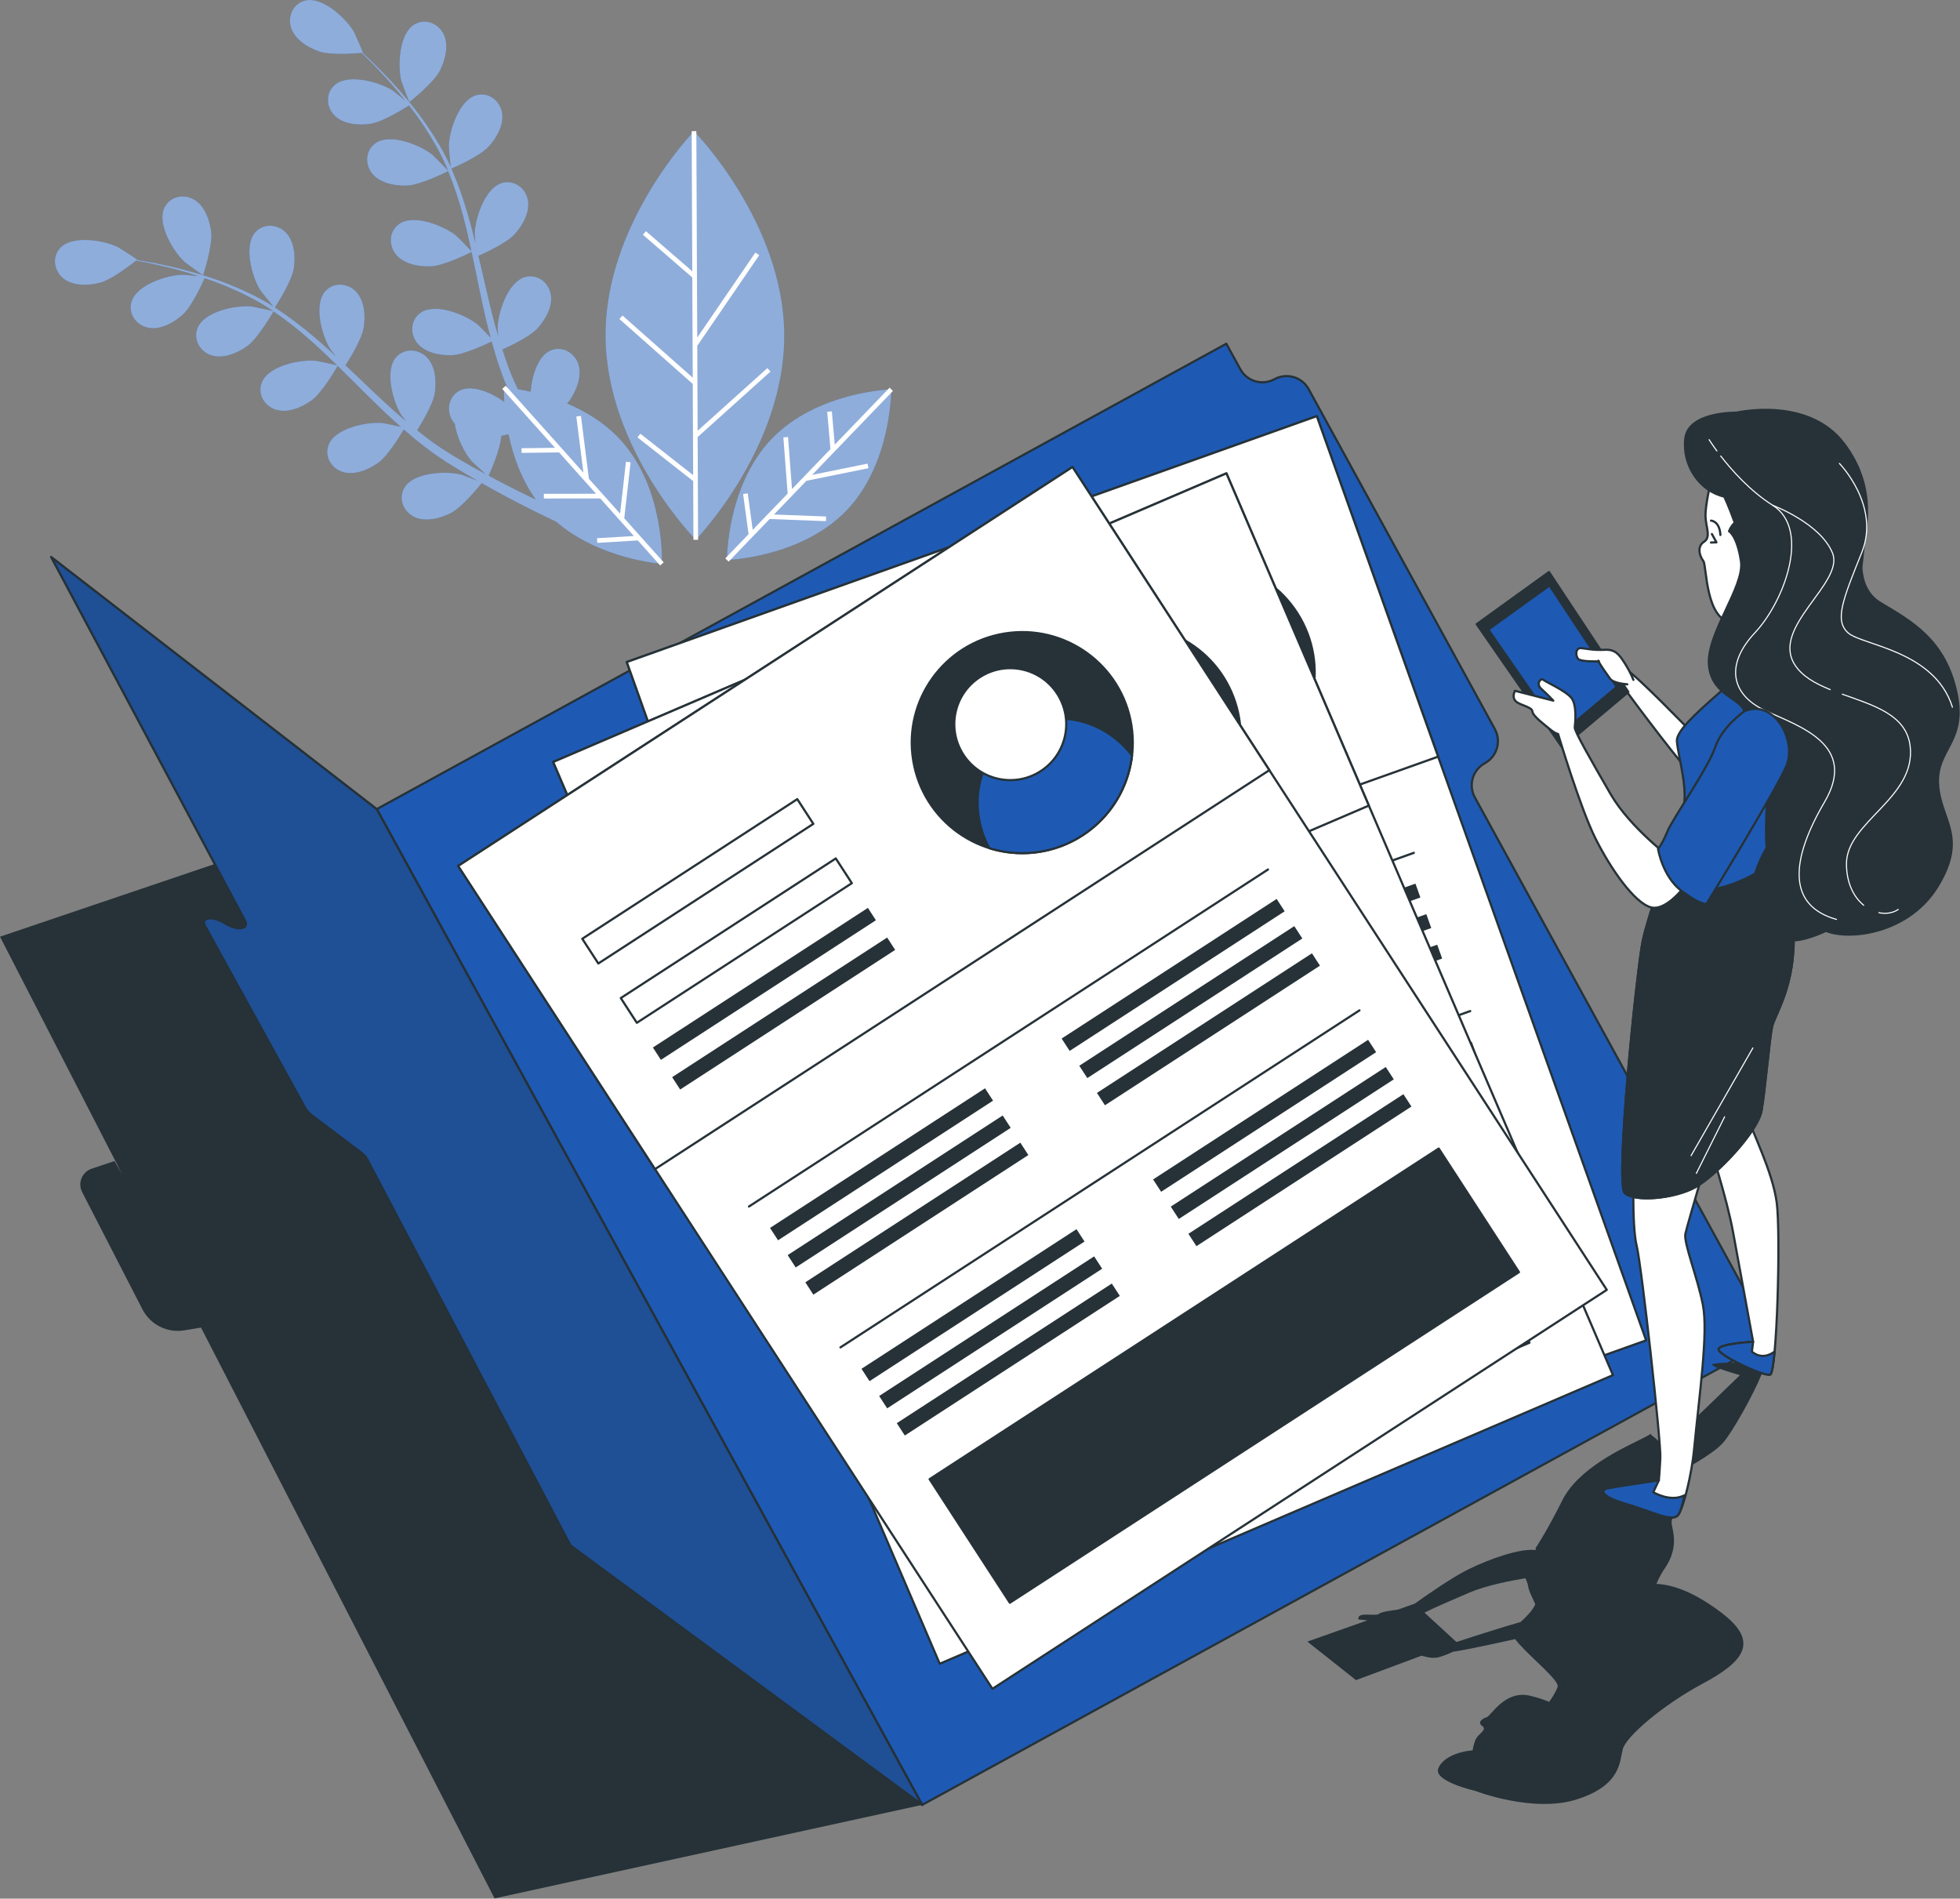 <?xml version="1.0" encoding="UTF-8"?> <svg xmlns="http://www.w3.org/2000/svg" width="892" height="864" viewBox="0 0 892 864" fill="none"><rect x="0" y="0" width="892" height="864" fill="#808080" stroke="none"/> <path d="M186.325 46.457C186.334 46.451 197.387 37.725 200.222 32.119C202.635 27.345 204.383 20.593 201.891 15.508C199.453 10.529 193.346 8.141 188.441 11.194C181.63 15.431 180.901 29.877 182.635 36.827C182.785 37.427 186.211 46.549 186.325 46.457Z" fill="#1E5AB4"></path> <path d="M84.048 119.242C84.504 119.659 92.394 125.379 92.44 125.239C92.444 125.229 96.85 111.854 96.121 105.614C95.499 100.3 93.232 93.704 88.349 90.837C83.569 88.03 77.158 89.405 74.751 94.659C71.406 101.949 78.767 114.403 84.048 119.242Z" fill="#1E5AB4"></path> <path d="M315.843 59.691C315.843 59.691 275.344 101.494 275.565 152.844C275.786 204.194 316.645 245.647 316.645 245.647C316.645 245.647 357.144 203.844 356.923 152.494C356.7 101.144 315.843 59.691 315.843 59.691Z" fill="#1E5AB4"></path> <path d="M258.101 183.599C258.674 182.969 259.176 182.35 259.566 181.761C262.512 177.295 265.024 170.788 263.133 165.451C261.283 160.224 255.493 157.153 250.269 159.62C244.771 162.217 242.075 171.034 241.493 178.247C239.299 177.743 237.321 177.363 235.625 177.076C234.899 175.444 234.168 173.8 233.426 172.137C232.624 170.432 232.069 168.713 231.367 166.977C230.398 164.411 229.525 161.719 228.649 159.032C231.853 157.601 241.178 153.239 244.655 149.396C248.243 145.428 251.711 139.378 250.652 133.816C249.614 128.368 244.357 124.455 238.817 126.103C231.129 128.391 226.609 142.131 226.449 149.292C226.442 149.525 226.565 151.04 226.73 152.839C225.955 150.19 225.171 147.548 224.475 144.838C222.497 137.15 220.724 129.256 218.913 121.354C218.536 119.707 218.134 118.069 217.75 116.423C220.451 115.231 230.598 110.594 234.239 106.57C237.827 102.602 241.297 96.55 240.236 90.988C239.199 85.542 233.941 81.626 228.404 83.275C220.716 85.563 216.195 99.303 216.035 106.466C216.029 106.722 216.181 108.533 216.366 110.557C215.322 106.278 214.226 102.025 213.007 97.84C210.885 90.517 208.399 83.419 205.446 76.733C206.403 76.323 218.409 71.125 222.456 66.651C226.044 62.683 229.512 56.631 228.454 51.069C227.416 45.621 222.158 41.707 216.618 43.354C208.931 45.642 204.413 59.384 204.25 66.544C204.24 67.053 204.833 73.599 205.123 75.931C205.088 75.852 205.061 75.766 205.025 75.687C201.862 68.697 197.977 62.416 194.003 56.637C190.047 50.867 185.832 45.769 181.834 41.18C177.846 36.579 173.911 32.615 170.402 29.135C168.486 27.267 166.7 25.592 165.019 24.048C165.052 24.046 165.187 24.033 165.187 24.033C165.333 24.018 161.44 15.086 161.13 14.551C157.537 8.355 146.952 -1.506 139.115 0.194C133.467 1.42 130.747 7.384 132.464 12.656C134.217 18.039 140.173 21.67 145.229 23.416C150.41 25.206 161.732 24.341 164.539 24.093C166.254 25.732 168.07 27.503 170.033 29.503C173.457 33.05 177.291 37.087 181.165 41.753C182.201 42.993 183.264 44.373 184.319 45.688C182.082 43.839 178.975 41.345 178.648 41.134C172.604 37.291 158.667 33.417 152.496 38.538C148.049 42.226 148.384 48.774 152.338 52.663C156.374 56.633 163.333 57.11 168.626 56.329C174.149 55.514 184.014 49.349 186.159 47.978C188.449 50.929 190.733 54.013 192.925 57.369C196.712 63.135 200.442 69.479 203.4 76.408C203.564 76.794 203.687 77.213 203.848 77.6C202.9 76.496 197.269 70.806 196.829 70.454C191.244 65.969 177.816 60.589 171.119 65.002C166.292 68.183 165.906 74.726 169.41 79.026C172.986 83.415 179.85 84.654 185.196 84.459C191.356 84.236 203.496 78.109 203.95 77.879C206.636 84.404 208.895 91.309 210.798 98.451C212.184 103.625 213.374 108.923 214.518 114.249C213.253 112.841 208.014 107.553 207.593 107.216C202.008 102.733 188.58 97.35 181.882 101.764C177.058 104.944 176.672 111.488 180.173 115.785C183.75 120.174 190.614 121.414 195.96 121.218C201.974 120.999 213.63 115.183 214.612 114.691C215.131 117.111 215.658 119.524 216.158 121.954C217.794 129.884 219.401 137.838 221.228 145.641C221.86 148.344 222.583 150.984 223.296 153.633C221.332 151.578 217.688 147.91 217.337 147.631C211.752 143.146 198.325 137.765 191.627 142.177C186.801 145.357 186.415 151.901 189.918 156.2C193.494 160.589 200.359 161.829 205.705 161.633C211.075 161.439 220.982 156.759 223.752 155.402C224.969 159.799 226.274 164.134 227.762 168.342C228.443 170.142 229.02 172.024 229.773 173.714C230.152 174.621 230.525 175.509 230.902 176.407C229.908 176.296 229.356 176.259 229.356 176.259C229.356 176.259 229.25 178.766 229.487 182.844C223.592 178.645 215.097 175.029 209.568 177.568C204.317 179.979 202.943 186.389 205.753 191.168C206.109 191.774 206.526 192.341 206.988 192.87C207.862 199.204 211.488 206.241 214.603 209.838C214.903 210.184 218.913 213.881 221.001 215.724C218.982 214.629 216.975 213.548 214.893 212.372C211.884 210.705 208.76 208.844 205.721 207.06C204.179 206.077 202.622 205.085 201.051 204.08C199.442 203.101 198.031 201.971 196.487 200.91C194.263 199.308 192.05 197.541 189.837 195.784C191.719 192.822 197.091 184.038 197.871 178.916C198.675 173.627 198.229 166.666 194.278 162.611C190.408 158.639 183.862 158.276 180.153 162.704C175.003 168.854 178.813 182.807 182.631 188.869C182.753 189.065 183.693 190.263 184.821 191.672C182.714 189.89 180.601 188.121 178.527 186.243C172.638 180.921 166.803 175.317 160.932 169.725C159.709 168.561 158.471 167.414 157.243 166.254C158.84 163.769 164.744 154.306 165.56 148.938C166.365 143.648 165.921 136.688 161.968 132.632C158.098 128.662 151.552 128.298 147.842 132.728C142.693 138.878 146.504 152.83 150.32 158.893C150.458 159.11 151.581 160.537 152.854 162.121C149.622 159.128 146.363 156.186 143.037 153.366C137.226 148.429 131.237 143.88 125.087 139.933C125.658 139.061 132.804 128.104 133.713 122.139C134.517 116.85 134.071 109.89 130.12 105.834C126.25 101.864 119.704 101.499 115.993 105.928C110.843 112.078 114.655 126.032 118.47 132.093C118.741 132.522 122.849 137.655 124.376 139.439C124.304 139.393 124.233 139.334 124.16 139.289C117.664 135.204 110.96 132.109 104.458 129.481C97.976 126.851 91.647 124.924 85.781 123.302C79.914 121.664 74.448 120.528 69.601 119.564C66.973 119.061 64.559 118.651 62.304 118.29C62.33 118.269 62.438 118.184 62.438 118.184C62.553 118.09 54.377 112.788 53.823 112.511C47.408 109.325 33.141 106.939 27.541 112.682C23.507 116.819 24.53 123.296 28.871 126.745C33.304 130.269 40.275 130.011 45.453 128.677C50.761 127.31 59.729 120.345 61.931 118.588C64.266 119.009 66.758 119.484 69.499 120.07C74.312 121.139 79.735 122.389 85.541 124.146C87.09 124.611 88.736 125.174 90.341 125.691C87.454 125.382 83.488 125.015 83.099 125.022C75.938 125.151 62.175 129.606 59.854 137.284C58.18 142.815 62.071 148.091 67.513 149.152C73.07 150.236 79.137 146.795 83.12 143.225C87.277 139.499 92.104 128.914 93.135 126.589C96.674 127.787 100.279 129.098 103.96 130.688C110.299 133.41 116.91 136.64 123.197 140.789C123.547 141.02 123.88 141.302 124.229 141.535C122.828 141.137 114.992 139.499 114.432 139.447C107.3 138.788 93.131 141.706 89.98 149.083C87.709 154.398 90.997 160.068 96.29 161.721C101.694 163.409 108.105 160.656 112.456 157.544C117.47 153.96 124.216 142.154 124.468 141.71C130.308 145.672 136.001 150.182 141.528 155.092C145.537 158.643 149.453 162.404 153.346 166.216C151.512 165.739 144.229 164.22 143.691 164.17C136.56 163.511 122.39 166.429 119.239 173.806C116.968 179.12 120.256 184.791 125.548 186.445C130.954 188.133 137.362 185.38 141.713 182.269C146.609 178.768 153.123 167.487 153.669 166.535C155.436 168.267 157.208 169.988 158.965 171.739C164.704 177.449 170.433 183.199 176.26 188.698C178.279 190.605 180.338 192.408 182.393 194.225C179.621 193.596 174.557 192.547 174.113 192.506C166.982 191.847 152.813 194.765 149.662 202.14C147.39 207.454 150.679 213.125 155.972 214.777C161.376 216.465 167.786 213.712 172.138 210.601C176.51 207.475 182.191 198.107 183.754 195.446C187.194 198.443 190.675 201.338 194.238 204.026C195.799 205.151 197.321 206.402 198.879 207.396C200.43 208.434 201.966 209.461 203.485 210.476C206.703 212.468 209.687 214.329 212.73 216.105C214.264 217.013 215.729 217.837 217.227 218.699C214.516 217.641 210.191 216.036 209.781 215.934C202.831 214.202 188.384 214.94 184.152 221.755C181.101 226.662 183.493 232.769 188.474 235.203C193.561 237.691 200.311 235.938 205.086 233.523C210.348 230.86 218.265 221.059 219.228 219.854C222.908 221.95 226.511 223.957 229.919 225.77C239.005 230.639 246.941 234.515 253.097 237.408C273.093 254.701 301.246 256.605 301.246 256.605C301.246 256.605 302.731 222.89 282.881 200.7C275.685 192.664 266.67 187.248 258.101 183.599ZM222.385 216.476C223.012 215.098 227.805 204.384 228.137 198.343C229.252 198.139 230.367 197.905 231.45 197.653C233.37 206.925 237.01 217.81 243.869 227.34C240.232 225.614 236.3 223.695 232.117 221.569C229.004 219.996 225.732 218.276 222.385 216.476Z" fill="#1E5AB4"></path> <path d="M405.614 177.152C405.614 177.152 371.882 178.186 351.234 199.639C330.586 221.091 330.842 254.838 330.842 254.838C330.842 254.838 364.574 253.804 385.222 232.351C405.868 210.899 405.614 177.152 405.614 177.152Z" fill="#1E5AB4"></path> <g opacity="0.5"> <path d="M186.325 46.457C186.334 46.451 197.387 37.725 200.222 32.119C202.635 27.345 204.383 20.593 201.891 15.508C199.453 10.529 193.346 8.141 188.441 11.194C181.63 15.431 180.901 29.877 182.635 36.827C182.785 37.427 186.211 46.549 186.325 46.457Z" fill="white"></path> <path d="M84.048 119.242C84.504 119.659 92.394 125.379 92.44 125.239C92.444 125.229 96.85 111.854 96.121 105.614C95.499 100.3 93.232 93.704 88.349 90.837C83.569 88.03 77.158 89.405 74.751 94.659C71.406 101.949 78.767 114.403 84.048 119.242Z" fill="white"></path> <path d="M315.843 59.691C315.843 59.691 275.344 101.494 275.565 152.844C275.786 204.194 316.645 245.647 316.645 245.647C316.645 245.647 357.144 203.844 356.923 152.494C356.7 101.144 315.843 59.691 315.843 59.691Z" fill="white"></path> <path d="M258.101 183.599C258.674 182.969 259.176 182.35 259.566 181.761C262.512 177.295 265.024 170.788 263.133 165.451C261.283 160.224 255.493 157.153 250.269 159.62C244.771 162.217 242.075 171.034 241.493 178.247C239.299 177.743 237.321 177.363 235.625 177.076C234.899 175.444 234.168 173.8 233.426 172.137C232.624 170.432 232.069 168.713 231.367 166.977C230.398 164.411 229.525 161.719 228.649 159.032C231.853 157.601 241.178 153.239 244.655 149.396C248.243 145.428 251.711 139.378 250.652 133.816C249.614 128.368 244.357 124.455 238.817 126.103C231.129 128.391 226.609 142.131 226.449 149.292C226.442 149.525 226.565 151.04 226.73 152.839C225.955 150.19 225.171 147.548 224.475 144.838C222.497 137.15 220.724 129.256 218.913 121.354C218.536 119.707 218.134 118.069 217.75 116.423C220.451 115.231 230.598 110.594 234.239 106.57C237.827 102.602 241.297 96.55 240.236 90.988C239.199 85.542 233.941 81.626 228.404 83.275C220.716 85.563 216.195 99.303 216.035 106.466C216.029 106.722 216.181 108.533 216.366 110.557C215.322 106.278 214.226 102.025 213.007 97.84C210.885 90.517 208.399 83.419 205.446 76.733C206.403 76.323 218.409 71.125 222.456 66.651C226.044 62.683 229.512 56.631 228.454 51.069C227.416 45.621 222.158 41.707 216.618 43.354C208.931 45.642 204.413 59.384 204.25 66.544C204.24 67.053 204.833 73.599 205.123 75.931C205.088 75.852 205.061 75.766 205.025 75.687C201.862 68.697 197.977 62.416 194.003 56.637C190.047 50.867 185.832 45.769 181.834 41.18C177.846 36.579 173.911 32.615 170.402 29.135C168.486 27.267 166.7 25.592 165.019 24.048C165.052 24.046 165.187 24.033 165.187 24.033C165.333 24.018 161.44 15.086 161.13 14.551C157.537 8.355 146.952 -1.506 139.115 0.194C133.467 1.42 130.747 7.384 132.464 12.656C134.217 18.039 140.173 21.67 145.229 23.416C150.41 25.206 161.732 24.341 164.539 24.093C166.254 25.732 168.07 27.503 170.033 29.503C173.457 33.05 177.291 37.087 181.165 41.753C182.201 42.993 183.264 44.373 184.319 45.688C182.082 43.839 178.975 41.345 178.648 41.134C172.604 37.291 158.667 33.417 152.496 38.538C148.049 42.226 148.384 48.774 152.338 52.663C156.374 56.633 163.333 57.11 168.626 56.329C174.149 55.514 184.014 49.349 186.159 47.978C188.449 50.929 190.733 54.013 192.925 57.369C196.712 63.135 200.442 69.479 203.4 76.408C203.564 76.794 203.687 77.213 203.848 77.6C202.9 76.496 197.269 70.806 196.829 70.454C191.244 65.969 177.816 60.589 171.119 65.002C166.292 68.183 165.906 74.726 169.41 79.026C172.986 83.415 179.85 84.654 185.196 84.459C191.356 84.236 203.496 78.109 203.95 77.879C206.636 84.404 208.895 91.309 210.798 98.451C212.184 103.625 213.374 108.923 214.518 114.249C213.253 112.841 208.014 107.553 207.593 107.216C202.008 102.733 188.58 97.35 181.882 101.764C177.058 104.944 176.672 111.488 180.173 115.785C183.75 120.174 190.614 121.414 195.96 121.218C201.974 120.999 213.63 115.183 214.612 114.691C215.131 117.111 215.658 119.524 216.158 121.954C217.794 129.884 219.401 137.838 221.228 145.641C221.86 148.344 222.583 150.984 223.296 153.633C221.332 151.578 217.688 147.91 217.337 147.631C211.752 143.146 198.325 137.765 191.627 142.177C186.801 145.357 186.415 151.901 189.918 156.2C193.494 160.589 200.359 161.829 205.705 161.633C211.075 161.439 220.982 156.759 223.752 155.402C224.969 159.799 226.274 164.134 227.762 168.342C228.443 170.142 229.02 172.024 229.773 173.714C230.152 174.621 230.525 175.509 230.902 176.407C229.908 176.296 229.356 176.259 229.356 176.259C229.356 176.259 229.25 178.766 229.487 182.844C223.592 178.645 215.097 175.029 209.568 177.568C204.317 179.979 202.943 186.389 205.753 191.168C206.109 191.774 206.526 192.341 206.988 192.87C207.862 199.204 211.488 206.241 214.603 209.838C214.903 210.184 218.913 213.881 221.001 215.724C218.982 214.629 216.975 213.548 214.893 212.372C211.884 210.705 208.76 208.844 205.721 207.06C204.179 206.077 202.622 205.085 201.051 204.08C199.442 203.101 198.031 201.971 196.487 200.91C194.263 199.308 192.05 197.541 189.837 195.784C191.719 192.822 197.091 184.038 197.871 178.916C198.675 173.627 198.229 166.666 194.278 162.611C190.408 158.639 183.862 158.276 180.153 162.704C175.003 168.854 178.813 182.807 182.631 188.869C182.753 189.065 183.693 190.263 184.821 191.672C182.714 189.89 180.601 188.121 178.527 186.243C172.638 180.921 166.803 175.317 160.932 169.725C159.709 168.561 158.471 167.414 157.243 166.254C158.84 163.769 164.744 154.306 165.56 148.938C166.365 143.648 165.921 136.688 161.968 132.632C158.098 128.662 151.552 128.298 147.842 132.728C142.693 138.878 146.504 152.83 150.32 158.893C150.458 159.11 151.581 160.537 152.854 162.121C149.622 159.128 146.363 156.186 143.037 153.366C137.226 148.429 131.237 143.88 125.087 139.933C125.658 139.061 132.804 128.104 133.713 122.139C134.517 116.85 134.071 109.89 130.12 105.834C126.25 101.864 119.704 101.499 115.993 105.928C110.843 112.078 114.655 126.032 118.47 132.093C118.741 132.522 122.849 137.655 124.376 139.439C124.304 139.393 124.233 139.334 124.16 139.289C117.664 135.204 110.96 132.109 104.458 129.481C97.976 126.851 91.647 124.924 85.781 123.302C79.914 121.664 74.448 120.528 69.601 119.564C66.973 119.061 64.559 118.651 62.304 118.29C62.33 118.269 62.438 118.184 62.438 118.184C62.553 118.09 54.377 112.788 53.823 112.511C47.408 109.325 33.141 106.939 27.541 112.682C23.507 116.819 24.53 123.296 28.871 126.745C33.304 130.269 40.275 130.011 45.453 128.677C50.761 127.31 59.729 120.345 61.931 118.588C64.266 119.009 66.758 119.484 69.499 120.07C74.312 121.139 79.735 122.389 85.541 124.146C87.09 124.611 88.736 125.174 90.341 125.691C87.454 125.382 83.488 125.015 83.099 125.022C75.938 125.151 62.175 129.606 59.854 137.284C58.18 142.815 62.071 148.091 67.513 149.152C73.07 150.236 79.137 146.795 83.12 143.225C87.277 139.499 92.104 128.914 93.135 126.589C96.674 127.787 100.279 129.098 103.96 130.688C110.299 133.41 116.91 136.64 123.197 140.789C123.547 141.02 123.88 141.302 124.229 141.535C122.828 141.137 114.992 139.499 114.432 139.447C107.3 138.788 93.131 141.706 89.98 149.083C87.709 154.398 90.997 160.068 96.29 161.721C101.694 163.409 108.105 160.656 112.456 157.544C117.47 153.96 124.216 142.154 124.468 141.71C130.308 145.672 136.001 150.182 141.528 155.092C145.537 158.643 149.453 162.404 153.346 166.216C151.512 165.739 144.229 164.22 143.691 164.17C136.56 163.511 122.39 166.429 119.239 173.806C116.968 179.12 120.256 184.791 125.548 186.445C130.954 188.133 137.362 185.38 141.713 182.269C146.609 178.768 153.123 167.487 153.669 166.535C155.436 168.267 157.208 169.988 158.965 171.739C164.704 177.449 170.433 183.199 176.26 188.698C178.279 190.605 180.338 192.408 182.393 194.225C179.621 193.596 174.557 192.547 174.113 192.506C166.982 191.847 152.813 194.765 149.662 202.14C147.39 207.454 150.679 213.125 155.972 214.777C161.376 216.465 167.786 213.712 172.138 210.601C176.51 207.475 182.191 198.107 183.754 195.446C187.194 198.443 190.675 201.338 194.238 204.026C195.799 205.151 197.321 206.402 198.879 207.396C200.43 208.434 201.966 209.461 203.485 210.476C206.703 212.468 209.687 214.329 212.73 216.105C214.264 217.013 215.729 217.837 217.227 218.699C214.516 217.641 210.191 216.036 209.781 215.934C202.831 214.202 188.384 214.94 184.152 221.755C181.101 226.662 183.493 232.769 188.474 235.203C193.561 237.691 200.311 235.938 205.086 233.523C210.348 230.86 218.265 221.059 219.228 219.854C222.908 221.95 226.511 223.957 229.919 225.77C239.005 230.639 246.941 234.515 253.097 237.408C273.093 254.701 301.246 256.605 301.246 256.605C301.246 256.605 302.731 222.89 282.881 200.7C275.685 192.664 266.67 187.248 258.101 183.599ZM222.385 216.476C223.012 215.098 227.805 204.384 228.137 198.343C229.252 198.139 230.367 197.905 231.45 197.653C233.37 206.925 237.01 217.81 243.869 227.34C240.232 225.614 236.3 223.695 232.117 221.569C229.004 219.996 225.732 218.276 222.385 216.476Z" fill="white"></path> <path d="M405.614 177.152C405.614 177.152 371.882 178.186 351.234 199.639C330.586 221.091 330.842 254.838 330.842 254.838C330.842 254.838 364.574 253.804 385.222 232.351C405.868 210.899 405.614 177.152 405.614 177.152Z" fill="white"></path> </g> <path d="M317.511 198.88L350.642 169.093L349.219 167.512L317.492 196.039L317.323 156.998L317.499 157.119L345.52 116.143L343.765 114.943L317.309 153.626L316.905 59.688L314.779 59.696L315.054 123.456L293.962 105.202L292.572 106.809L315.066 126.275L315.262 171.865L283.29 143.577L281.881 145.167L315.275 174.712L315.454 216.221L291.426 197.367L290.115 199.038L315.467 218.932L315.581 245.653L317.705 245.643L317.503 198.872L317.511 198.88Z" fill="white"></path> <path d="M286.987 210.377L284.876 210.137L282.2 233.73L267.977 217.829L268.002 217.825L264.394 189.272L262.287 189.539L265.514 215.076L230.152 175.547L228.568 176.964L252.559 203.785L237.371 203.968L237.398 206.094L254.441 205.888L271.265 224.694L247.51 224.721L247.514 226.847L273.164 226.817L288.463 243.919L271.707 244.927L271.836 247.047L290.267 245.938L300.456 257.327L302.04 255.908L284.099 235.852L286.987 210.377Z" fill="white"></path> <path d="M367.044 218.788L395.251 213.061L394.826 210.979L369.599 216.102L406.38 177.889L404.85 176.416L379.894 202.343L378.575 187.207L376.46 187.392L377.939 204.375L360.44 222.554L358.639 198.867L356.518 199.03L358.464 224.606L342.553 241.137L340.296 224.504L338.191 224.792L340.673 243.091L330.078 254.097L331.606 255.571L350.268 236.183L375.889 237.165L375.97 235.041L352.244 234.132L367.038 218.761L367.044 218.788Z" fill="white"></path> <path d="M419.69 821.336L171.476 368.201L0 426.255L55.622 534.409L52.1 528.371L41.736 531.826C37.324 533.298 35.263 538.356 37.389 542.49L64.817 595.822C68.413 602.818 76.12 606.686 83.879 605.392L91.477 604.125L225.072 863.893L419.69 821.336Z" fill="#263238"></path> <path d="M580.022 172.557C574.47 175.597 567.503 173.563 564.463 168.012L558.109 156.412L171.475 368.201L419.689 821.337L806.324 609.551L671.203 362.876C668.163 357.324 670.197 350.357 675.748 347.317C681.3 344.276 683.336 337.31 680.294 331.758L595.579 177.104C592.541 171.552 585.574 169.516 580.022 172.557Z" fill="#1E5AB4" stroke="#263238" stroke-miterlimit="10" stroke-linecap="round" stroke-linejoin="round"></path> <path d="M599.276 189.363L285.258 301.27L435.144 721.862L749.162 609.955L599.276 189.363Z" fill="white" stroke="#263238" stroke-miterlimit="10" stroke-linecap="round" stroke-linejoin="round"></path> <path d="M599.276 189.365L285.258 301.271L340.481 456.231L654.499 344.325L599.276 189.365Z" fill="white" stroke="#263238" stroke-miterlimit="10" stroke-linecap="round" stroke-linejoin="round"></path> <path d="M574.97 348.558C598.42 333.674 605.363 302.599 590.479 279.149C575.595 255.7 544.52 248.756 521.07 263.64C497.621 278.524 490.677 309.599 505.561 333.049C520.445 356.498 551.521 363.442 574.97 348.558Z" fill="#263238" stroke="#263238" stroke-miterlimit="10" stroke-linecap="round" stroke-linejoin="round"></path> <path d="M564.891 353.456C579.566 348.225 590.301 336.874 595.255 323.299C586.54 303.755 565.185 293.558 545.983 300.402C526.781 307.246 516.69 328.648 522.298 349.301C534.721 356.684 550.215 358.687 564.891 353.456Z" fill="white" stroke="#263238" stroke-miterlimit="10" stroke-linecap="round" stroke-linejoin="round"></path> <path d="M568.635 288.06C573.359 301.314 566.443 315.889 553.188 320.614C539.932 325.338 525.359 318.421 520.634 305.167C515.91 291.911 522.827 277.337 536.081 272.613C549.335 267.888 563.911 274.803 568.635 288.06Z" fill="white" stroke="#263238" stroke-miterlimit="10" stroke-linecap="round" stroke-linejoin="round"></path> <path d="M442.439 307.426L332.537 346.592L337.039 359.225L446.941 320.059L442.439 307.426Z" fill="white" stroke="#263238" stroke-miterlimit="10" stroke-linecap="round" stroke-linejoin="round"></path> <path d="M453.242 337.745L343.34 376.91L347.842 389.543L457.744 350.377L453.242 337.745Z" fill="white" stroke="#263238" stroke-miterlimit="10" stroke-linecap="round" stroke-linejoin="round"></path> <path d="M462.248 363.008L352.346 402.174L354.596 408.489L464.498 369.324L462.248 363.008Z" fill="#263238"></path> <path d="M467.65 378.168L357.748 417.334L359.999 423.649L469.9 384.484L467.65 378.168Z" fill="#263238"></path> <path d="M495.111 455.225L385.209 494.391L387.46 500.706L497.361 461.54L495.111 455.225Z" fill="#263238"></path> <path d="M500.062 469.12L390.16 508.285L392.411 514.6L502.313 475.435L500.062 469.12Z" fill="#263238"></path> <path d="M505.015 483.016L395.113 522.182L397.364 528.497L507.266 489.331L505.015 483.016Z" fill="#263238"></path> <path d="M644.171 402.104L534.27 441.27L536.52 447.585L646.422 408.419L644.171 402.104Z" fill="#263238"></path> <path d="M649.124 415.996L539.223 455.162L541.473 461.478L651.375 422.312L649.124 415.996Z" fill="#263238"></path> <path d="M654.078 429.893L544.176 469.059L546.426 475.374L656.328 436.208L654.078 429.893Z" fill="#263238"></path> <path d="M378.168 482.64L643.438 388.104" stroke="#263238" stroke-miterlimit="10" stroke-linecap="round" stroke-linejoin="round"></path> <path d="M520.773 527.229L410.871 566.395L413.122 572.71L523.023 533.544L520.773 527.229Z" fill="#263238"></path> <path d="M525.724 541.123L415.822 580.289L418.073 586.604L527.975 547.439L525.724 541.123Z" fill="#263238"></path> <path d="M530.675 555.02L420.773 594.186L423.024 600.501L532.926 561.335L530.675 555.02Z" fill="#263238"></path> <path d="M669.833 474.108L559.932 513.273L562.182 519.589L672.084 480.423L669.833 474.108Z" fill="#263238"></path> <path d="M674.785 488L564.883 527.166L567.133 533.481L677.035 494.316L674.785 488Z" fill="#263238"></path> <path d="M679.74 501.897L569.838 541.062L572.088 547.378L681.99 508.212L679.74 501.897Z" fill="#263238"></path> <path d="M403.828 554.644L669.098 460.107" stroke="#263238" stroke-miterlimit="10" stroke-linecap="round" stroke-linejoin="round"></path> <path d="M689.642 529.689L429.416 622.426L451.925 685.587L712.151 592.851L689.642 529.689Z" fill="#263238" stroke="#263238" stroke-miterlimit="10" stroke-linecap="round" stroke-linejoin="round"></path> <path d="M558.146 215.407L251.762 346.748L427.678 757.116L734.063 625.775L558.146 215.407Z" fill="white" stroke="#263238" stroke-miterlimit="10" stroke-linecap="round" stroke-linejoin="round"></path> <path d="M558.146 215.405L251.762 346.746L316.575 497.939L622.959 366.598L558.146 215.405Z" fill="white" stroke="#263238" stroke-miterlimit="10" stroke-linecap="round" stroke-linejoin="round"></path> <path d="M556.846 361.947C571.672 338.462 564.652 307.404 541.166 292.579C517.68 277.753 486.623 284.773 471.797 308.259C456.972 331.744 463.992 362.802 487.478 377.627C510.963 392.453 542.02 385.433 556.846 361.947Z" fill="#263238" stroke="#263238" stroke-miterlimit="10" stroke-linecap="round" stroke-linejoin="round"></path> <path d="M534.139 381.311C548.458 375.171 558.461 363.171 562.554 349.311C552.632 330.353 530.681 321.512 511.944 329.544C493.209 337.576 484.477 359.57 491.367 379.829C504.231 386.42 519.819 387.45 534.139 381.311Z" fill="white" stroke="#263238" stroke-miterlimit="10" stroke-linecap="round" stroke-linejoin="round"></path> <path d="M533.777 315.809C539.323 328.742 533.331 343.722 520.4 349.267C507.467 354.813 492.487 348.824 486.941 335.888C481.396 322.955 487.385 307.975 500.319 302.432C513.254 296.886 528.234 302.876 533.777 315.809Z" fill="white" stroke="#263238" stroke-miterlimit="10" stroke-linecap="round" stroke-linejoin="round"></path> <path d="M409.013 343.048L301.783 389.016L307.067 401.341L414.297 355.374L409.013 343.048Z" fill="white" stroke="#263238" stroke-miterlimit="10" stroke-linecap="round" stroke-linejoin="round"></path> <path d="M421.693 372.63L314.463 418.598L319.747 430.923L426.977 384.956L421.693 372.63Z" fill="white" stroke="#263238" stroke-miterlimit="10" stroke-linecap="round" stroke-linejoin="round"></path> <path d="M432.261 397.281L325.031 443.248L327.673 449.41L434.903 403.442L432.261 397.281Z" fill="#263238"></path> <path d="M438.601 412.072L331.371 458.039L334.013 464.201L441.243 418.233L438.601 412.072Z" fill="#263238"></path> <path d="M470.832 487.257L363.602 533.225L366.243 539.386L473.473 493.419L470.832 487.257Z" fill="#263238"></path> <path d="M476.644 500.814L369.414 546.781L372.056 552.943L479.286 506.976L476.644 500.814Z" fill="#263238"></path> <path d="M482.457 514.372L375.227 560.34L377.868 566.502L485.098 520.534L482.457 514.372Z" fill="#263238"></path> <path d="M616.273 424.908L509.043 470.875L511.684 477.037L618.915 431.069L616.273 424.908Z" fill="#263238"></path> <path d="M622.086 438.468L514.855 484.436L517.497 490.597L624.727 444.63L622.086 438.468Z" fill="#263238"></path> <path d="M627.896 452.023L520.666 497.99L523.307 504.152L630.538 458.185L627.896 452.023Z" fill="#263238"></path> <path d="M355.871 521.937L614.702 410.973" stroke="#263238" stroke-miterlimit="10" stroke-linecap="round" stroke-linejoin="round"></path> <path d="M500.949 557.511L393.719 603.479L396.36 609.64L503.59 563.673L500.949 557.511Z" fill="#263238"></path> <path d="M506.761 571.068L399.531 617.035L402.173 623.197L509.403 577.23L506.761 571.068Z" fill="#263238"></path> <path d="M512.574 584.628L405.344 630.596L407.985 636.758L515.215 590.79L512.574 584.628Z" fill="#263238"></path> <path d="M646.388 495.163L539.158 541.131L541.8 547.293L649.03 501.325L646.388 495.163Z" fill="#263238"></path> <path d="M652.201 508.722L544.971 554.689L547.612 560.851L654.842 514.884L652.201 508.722Z" fill="#263238"></path> <path d="M658.011 522.279L550.781 568.246L553.423 574.408L660.653 528.44L658.011 522.279Z" fill="#263238"></path> <path d="M385.99 592.191L644.819 481.227" stroke="#263238" stroke-miterlimit="10" stroke-linecap="round" stroke-linejoin="round"></path> <path d="M669.637 549.396L415.736 658.238L442.154 719.865L696.055 611.022L669.637 549.396Z" fill="#263238" stroke="#263238" stroke-miterlimit="10" stroke-linecap="round" stroke-linejoin="round"></path> <path d="M488.089 212.507L208.506 394.051L451.664 768.521L731.246 586.977L488.089 212.507Z" fill="white" stroke="#263238" stroke-miterlimit="10" stroke-linecap="round" stroke-linejoin="round"></path> <path d="M488.091 212.513L208.508 394.057L298.095 532.023L577.678 350.479L488.091 212.513Z" fill="white" stroke="#263238" stroke-miterlimit="10" stroke-linecap="round" stroke-linejoin="round"></path> <path d="M473.309 387.576C500.722 383.118 519.331 357.282 514.873 329.869C510.415 302.457 484.579 283.848 457.166 288.306C429.754 292.763 411.145 318.599 415.603 346.012C420.06 373.425 445.896 392.034 473.309 387.576Z" fill="#263238" stroke="#263238" stroke-miterlimit="10" stroke-linecap="round" stroke-linejoin="round"></path> <path d="M492.635 380.147C505.702 371.663 513.519 358.136 515.196 343.783C502.194 326.788 479.06 321.808 461.963 332.909C444.865 344.011 439.999 367.168 450.234 385.962C464.03 390.267 479.566 388.633 492.635 380.147Z" fill="#1E5AB4" stroke="#263238" stroke-miterlimit="10" stroke-linecap="round" stroke-linejoin="round"></path> <path d="M481.144 315.659C488.807 327.46 485.452 343.24 473.65 350.903C461.848 358.566 446.068 355.211 438.405 343.407C430.742 331.605 434.098 315.825 445.899 308.162C457.701 300.5 473.481 303.857 481.144 315.659Z" fill="white" stroke="#263238" stroke-miterlimit="10" stroke-linecap="round" stroke-linejoin="round"></path> <path d="M362.844 363.662L264.994 427.199L272.298 438.447L370.147 374.909L362.844 363.662Z" fill="white" stroke="#263238" stroke-miterlimit="10" stroke-linecap="round" stroke-linejoin="round"></path> <path d="M380.371 390.654L282.521 454.191L289.825 465.439L387.675 401.901L380.371 390.654Z" fill="white" stroke="#263238" stroke-miterlimit="10" stroke-linecap="round" stroke-linejoin="round"></path> <path d="M394.977 413.148L297.127 476.686L300.778 482.308L398.628 418.771L394.977 413.148Z" fill="#263238"></path> <path d="M403.741 426.644L305.891 490.182L309.542 495.804L407.392 432.267L403.741 426.644Z" fill="#263238"></path> <path d="M448.287 495.251L350.438 558.789L354.089 564.412L451.939 500.874L448.287 495.251Z" fill="#263238"></path> <path d="M456.321 507.62L358.471 571.158L362.122 576.781L459.972 513.243L456.321 507.62Z" fill="#263238"></path> <path d="M464.354 519.994L366.504 583.531L370.155 589.154L468.005 525.616L464.354 519.994Z" fill="#263238"></path> <path d="M581.002 409.074L483.152 472.611L486.803 478.234L584.653 414.696L581.002 409.074Z" fill="#263238"></path> <path d="M589.035 421.447L491.186 484.984L494.837 490.607L592.687 427.07L589.035 421.447Z" fill="#263238"></path> <path d="M597.067 433.816L499.217 497.354L502.868 502.976L600.718 439.439L597.067 433.816Z" fill="#263238"></path> <path d="M340.869 549.035L577.066 395.68" stroke="#263238" stroke-miterlimit="10" stroke-linecap="round" stroke-linejoin="round"></path> <path d="M489.916 559.357L392.066 622.895L395.718 628.517L493.567 564.98L489.916 559.357Z" fill="#263238"></path> <path d="M497.948 571.728L400.098 635.266L403.749 640.888L501.599 577.351L497.948 571.728Z" fill="#263238"></path> <path d="M505.981 584.099L408.131 647.637L411.782 653.26L509.632 589.722L505.981 584.099Z" fill="#263238"></path> <path d="M622.627 473.181L524.777 536.719L528.428 542.342L626.278 478.804L622.627 473.181Z" fill="#263238"></path> <path d="M630.662 485.552L532.812 549.09L536.464 554.713L634.314 491.175L630.662 485.552Z" fill="#263238"></path> <path d="M638.694 497.925L540.844 561.463L544.495 567.086L642.345 503.548L638.694 497.925Z" fill="#263238"></path> <path d="M382.496 613.144L618.692 459.789" stroke="#263238" stroke-miterlimit="10" stroke-linecap="round" stroke-linejoin="round"></path> <path d="M654.762 522.666L423.072 673.111L459.588 729.347L691.278 578.902L654.762 522.666Z" fill="#263238" stroke="#263238" stroke-miterlimit="10" stroke-linecap="round" stroke-linejoin="round"></path> <path d="M171.476 368.2L23.266 253.461L111.452 418.908C113.586 422.911 107.999 423.657 102.368 420.123C96.695 416.561 91.091 417.351 93.319 421.4L139.065 504.541C139.615 505.54 140.601 506.598 141.876 507.561L164.202 524.398C165.517 525.39 166.524 526.484 167.062 527.507L259.618 703.296L419.688 821.334L171.476 368.2Z" fill="#1E5AB4" stroke="#263238" stroke-miterlimit="10" stroke-linecap="round" stroke-linejoin="round"></path> <path opacity="0.25" d="M171.476 368.2L23.266 253.461L111.452 418.908C113.586 422.911 107.999 423.657 102.368 420.123C96.695 416.561 91.091 417.351 93.319 421.4L139.065 504.541C139.615 505.54 140.601 506.598 141.876 507.561L164.202 524.398C165.517 525.39 166.524 526.484 167.062 527.507L259.618 703.296L419.688 821.334L171.476 368.2Z" fill="#263238" stroke="#263238" stroke-miterlimit="10" stroke-linecap="round" stroke-linejoin="round"></path> <path d="M802.788 620.815C802.746 620.729 802.688 620.669 802.613 620.635C800.189 619.568 779.593 619.762 779.153 620.963C779.097 621.113 779.256 621.3 779.572 621.513C779.889 621.725 780.368 621.965 780.954 622.219C781.54 622.473 782.234 622.74 782.984 623.009C783.734 623.278 784.538 623.551 785.347 623.813C786.56 624.207 787.781 624.58 788.834 624.893C789.536 625.101 790.161 625.283 790.661 625.424C791.409 625.639 791.874 625.764 791.874 625.764C791.874 625.764 777.52 639.623 770.642 646.285C766.889 649.922 761.173 654.344 756.748 657.618C756.429 657.299 756.111 656.976 755.792 656.67C754.275 655.215 752.772 653.931 751.399 652.923C751.405 652.735 751.411 652.552 751.417 652.366C750.017 653.346 748.55 654.04 745.814 655.417C738.553 659.071 718.226 668.205 710.967 682.818C705.101 694.624 700.449 702.041 698.878 704.458C698.878 704.744 698.882 705.033 698.882 705.323C698.882 705.354 698.882 705.385 698.882 705.417C698.686 705.387 698.498 705.346 698.298 705.329C691.275 704.727 677.892 709.389 668.055 714.251C660.839 717.819 649.422 725.782 643.841 729.779L643.835 729.772L636.222 732.463C633.44 732.869 628.349 733.503 627.657 734.368C626.911 735.299 621.999 734.432 619.817 734.899C617.633 735.366 618.252 736.964 618.252 736.964L622.347 737.366L594.988 747.034L617.11 764.569L646.94 753.457C647.474 753.586 647.978 753.697 648.557 753.855C652.619 754.966 654.709 754.351 658.188 752.994C659.428 752.511 660.463 752.046 661.295 751.644C666.826 750.915 683.694 747.207 689.552 745.905C693.939 751.873 706.48 761.889 708.623 766.234C708.75 766.492 708.825 766.722 708.875 766.936C708.887 766.991 708.898 767.041 708.904 767.093C708.935 767.299 708.937 767.493 708.879 767.651C707.918 770.262 706.095 772.978 705.032 774.447C702.356 773.353 699.378 772.382 696.21 771.648C684.804 769.01 678.586 780.851 676.602 781.435C674.618 782.02 672.205 783.777 674.541 785.436C676.877 787.097 673.357 788.656 671.942 790.9C671.079 792.269 670.49 794.781 670.158 796.54C662.633 797.186 656.206 800.299 654.541 804.821C652.386 810.677 671.431 814.977 671.431 814.977C671.431 814.977 697.715 825.234 717.761 818.797C737.809 812.361 737.044 801.625 738.536 795.962C740.028 790.3 756.467 776.056 774.825 766.203C793.183 756.35 801.165 747.47 783.69 734.093C772.228 725.317 762.152 721.105 753.839 720.769L753.843 720.761C754.05 720.265 754.273 719.775 754.498 719.288C754.637 718.984 754.771 718.677 754.919 718.377C755.175 717.854 755.454 717.345 755.733 716.835C755.871 716.583 756 716.326 756.144 716.078C756.58 715.33 757.04 714.595 757.536 713.88C758.476 712.525 759.224 711.216 759.816 709.956C762.477 704.281 761.956 699.598 761.339 696.343C760.998 694.534 760.627 693.165 760.756 692.31C761.173 689.578 765.71 678.841 766.881 674.059C766.954 673.761 766.979 673.429 766.96 673.071C766.904 672.004 766.451 670.689 765.72 669.238C770.403 666.433 779.856 661.348 784.172 656.547C788.271 651.987 798.005 634.577 801.55 625.77L801.554 625.762C801.698 625.401 801.834 625.056 801.957 624.726V624.724C802.082 624.393 802.194 624.076 802.294 623.778C802.296 623.77 802.298 623.763 802.3 623.757C802.398 623.468 802.484 623.195 802.559 622.94C802.569 622.907 802.573 622.882 802.582 622.849C802.644 622.624 802.703 622.407 802.746 622.213C802.755 622.175 802.757 622.144 802.765 622.109C802.801 621.932 802.834 621.759 802.851 621.611C802.857 621.557 802.853 621.517 802.857 621.465C802.865 621.35 802.876 621.231 802.867 621.14C802.863 621.073 802.842 621.031 802.83 620.977C802.815 620.927 802.809 620.858 802.788 620.815ZM692.055 738.106C685.624 739.913 670.787 744.59 662.847 747.224L648.278 733.855C651.817 732.033 659.686 728.616 668.608 724.785C676.241 721.509 687.237 719.35 694.185 718.217C694.487 718.721 695.218 720.128 695.595 722.526C695.787 723.745 697.144 726.659 698.715 730.027C697.531 732.919 694.678 735.637 692.055 738.106Z" fill="#263238"></path> <path d="M777.822 520.487C777.822 520.487 785.831 544.836 788.763 560.947C791.698 577.059 797.847 610.595 797.847 610.595C797.847 610.595 782.388 611.466 782.111 613.996C781.834 616.526 802.513 626.468 805.604 625.526C808.695 624.584 810.456 561.612 808.603 547.326C806.75 533.041 796.878 514.037 796.074 509.679C795.27 505.323 793.615 497.033 793.615 497.033L777.822 520.487Z" fill="white" stroke="#263238" stroke-miterlimit="10" stroke-linecap="round" stroke-linejoin="round"></path> <path d="M805.605 625.524C806.372 625.29 807.055 621.235 807.624 615.062C801.57 619.511 797.296 615.049 797.296 615.049L797.848 610.594C797.848 610.594 782.389 611.465 782.112 613.995C781.835 616.525 802.514 626.468 805.605 625.524Z" fill="#1E5AB4" stroke="#263238" stroke-miterlimit="10" stroke-linecap="round" stroke-linejoin="round"></path> <path d="M768.636 331.982C768.636 331.982 744.087 306.68 740.429 304.998C736.772 303.318 735.513 307.022 736.549 309.268C737.582 311.515 762.567 344.548 766.792 348.852C771.016 353.155 768.636 331.982 768.636 331.982Z" fill="white" stroke="#263238" stroke-miterlimit="10" stroke-linecap="round" stroke-linejoin="round"></path> <path d="M704.939 260.316L672.045 284.037L710.976 340.19L741.057 314.884L704.939 260.316Z" fill="#263238" stroke="#263238" stroke-miterlimit="10" stroke-linecap="round" stroke-linejoin="round"></path> <path d="M705.176 266.42L677.33 286.499L710.286 334.037L735.753 312.614L705.176 266.42Z" fill="#1E5AB4" stroke="#263238" stroke-miterlimit="10" stroke-linecap="round" stroke-linejoin="round"></path> <path d="M743.366 309.38C743.366 309.38 742.144 306.085 739.448 301.84C736.751 297.595 735.013 295.43 730.243 295.699C725.472 295.968 722.392 295.236 719.658 294.936C716.926 294.638 716.888 298.585 718.322 299.927C719.756 301.269 727.692 300.952 727.692 300.952C726.879 299.892 727.494 301.63 732.752 308.857C734.231 310.891 739.41 311.291 740.581 311.42" fill="white"></path> <path d="M743.366 309.38C743.366 309.38 742.144 306.085 739.448 301.84C736.751 297.595 735.013 295.43 730.243 295.699C725.472 295.968 722.392 295.236 719.658 294.936C716.926 294.638 716.888 298.585 718.322 299.927C719.756 301.269 727.692 300.952 727.692 300.952C726.879 299.892 727.494 301.63 732.752 308.857C734.231 310.891 739.41 311.291 740.581 311.42" stroke="#263238" stroke-miterlimit="10" stroke-linecap="round" stroke-linejoin="round"></path> <path d="M778.603 219.068C778.603 219.068 776.086 229.732 776.163 234.739C776.24 239.747 778.855 244.409 775.498 246.541C772.139 248.673 773.52 253.2 775.171 255.256C776.821 257.311 775.973 283.157 789.08 283.338C802.184 283.522 814.798 276.774 817.459 269.565C820.123 262.357 826.742 241.829 818.422 232.17C810.103 222.511 786.264 206.155 778.603 219.068Z" fill="white" stroke="#263238" stroke-miterlimit="10" stroke-linecap="round" stroke-linejoin="round"></path> <path d="M779.087 243.02L781.165 246.806L778.664 246.887" stroke="#263238" stroke-miterlimit="10" stroke-linecap="round" stroke-linejoin="round"></path> <path d="M778.684 236.924C778.684 236.924 782.591 236.995 782.954 243.44" stroke="#263238" stroke-miterlimit="10" stroke-linecap="round" stroke-linejoin="round"></path> <path d="M799.5 279.477C799.5 279.477 800.34 288.945 799.462 296.973C799.381 297.721 798.989 298.606 798.35 299.6C803.689 296.081 812.185 290.887 819.14 288.499C819.8 288.272 820.5 287.999 821.228 287.695C819.581 276.308 819.64 261.053 819.64 261.053L799.5 279.477Z" fill="white" stroke="#263238" stroke-miterlimit="10" stroke-linecap="round" stroke-linejoin="round"></path> <path d="M743.574 528.923C743.574 528.923 742.466 557.168 744.827 566.816C747.186 576.463 755.978 656.27 755.616 663.485C755.253 670.7 754.932 673.653 754.932 673.653C754.932 673.653 733.246 676.831 731.045 677.443C728.845 678.056 728.101 680.963 740.1 684.408C752.1 687.853 761.34 693.132 763.91 689.145C766.48 685.158 769.954 670.308 770.979 659.617C773.371 634.661 777.468 606.519 775.009 593.873C772.55 581.227 766.15 565.591 767.034 561.419C767.915 557.247 781.441 511.488 781.441 511.488L743.574 528.923Z" fill="white" stroke="#263238" stroke-miterlimit="10" stroke-linecap="round" stroke-linejoin="round"></path> <path d="M763.908 689.143C764.898 687.607 765.752 684.402 766.592 680.457C760.223 683.797 752.415 679.056 752.415 679.056L754.932 673.65C754.932 673.65 733.246 676.828 731.045 677.441C728.845 678.054 728.101 680.961 740.1 684.406C752.098 687.853 761.338 693.132 763.908 689.143Z" fill="#1E5AB4" stroke="#263238" stroke-miterlimit="10" stroke-linecap="round" stroke-linejoin="round"></path> <path d="M799.5 279.477C799.5 279.477 800.339 288.945 799.462 296.973C798.585 305.002 762.263 328.533 763.169 337.381C764.078 346.23 768.352 358.573 765.97 368.937C763.588 379.301 750.271 415.348 747.618 428.183C744.966 441.019 734.916 538.673 739.453 542.918C743.99 547.163 762.307 545.417 771.628 540.184C780.95 534.953 799.989 515.159 801.688 505.343C803.386 495.528 805.266 472.608 806.491 467.119C807.717 461.627 817.299 448.3 816.226 423.807C815.153 399.314 824.02 369.658 826.112 350.511C828.205 331.365 826.031 305.5 822.788 295.147C819.546 284.792 819.639 261.053 819.639 261.053L799.5 279.477Z" fill="#1E5AB4" stroke="#263238" stroke-miterlimit="10" stroke-linecap="round" stroke-linejoin="round"></path> <path d="M801.688 505.347C803.386 495.531 805.266 472.612 806.491 467.122C807.717 461.631 817.299 448.304 816.226 423.811C815.636 410.35 818.051 395.337 820.692 381.357C813.746 387.939 795.673 403.275 776.398 405.082C762.454 406.388 757.917 402.312 756.602 398.53C752.743 410.156 748.915 421.929 747.62 428.187C744.967 441.022 734.918 538.676 739.455 542.922C743.992 547.167 762.308 545.42 771.63 540.187C780.95 534.954 799.989 515.161 801.688 505.347Z" fill="#263238" stroke="#263238" stroke-miterlimit="10" stroke-linecap="round" stroke-linejoin="round"></path> <path d="M797.735 476.887L769.609 525.907" stroke="white" stroke-width="0.5" stroke-miterlimit="10" stroke-linecap="round" stroke-linejoin="round"></path> <path d="M784.878 508.227L772.02 533.943" stroke="white" stroke-width="0.5" stroke-miterlimit="10" stroke-linecap="round" stroke-linejoin="round"></path> <path d="M890.154 314.221C884.719 290.668 869.318 282.515 855.731 274.363C849.516 270.634 847.476 264.255 847.084 258.426L846.405 264.758C846.094 261.094 846.098 258.057 846.457 255.859C846.68 254.49 846.978 252.995 847.301 251.397C847.051 253.458 846.913 255.89 847.084 258.426L848.483 245.374C848.483 245.374 848.466 245.43 848.443 245.51C850.504 233.821 851.479 218.255 839.225 201.944C822.858 180.153 790.143 187.829 790.143 187.829C790.143 187.829 768.324 187.318 766.973 199.672C765.623 212.024 773.74 223.538 784.723 225.987C784.723 225.987 786.946 230.755 789.499 237.843C788.357 238.96 787.457 240.258 786.884 241.752C786.884 241.752 790.508 243.563 792.319 255.34C794.13 267.117 776.014 288.857 777.825 303.351C779.636 317.845 795.036 317.845 794.13 325.998C793.223 334.151 782.353 332.34 783.26 342.303C783.91 349.455 796.23 358.475 804.135 365.008C803.72 372.171 803.539 379.473 804.002 385.796C800.25 392.409 796.408 401.045 796.847 412.055C797.383 425.469 809.793 430.248 821.559 427.091C824.81 426.217 827.949 425.028 830.981 423.6C842.08 428.054 869.033 424.613 882.002 402.998C895.589 380.351 882.908 373.103 882.002 356.797C881.095 340.492 895.589 337.775 890.154 314.221Z" fill="#263238"></path> <path d="M847.084 258.426C847.476 264.255 849.516 270.634 855.731 274.363C869.318 282.515 884.719 290.668 890.154 314.221C895.589 337.775 881.095 340.492 882.002 356.797C882.908 373.103 895.589 380.351 882.002 402.998C869.033 424.613 842.08 428.054 830.981 423.6C827.949 425.028 824.81 426.217 821.559 427.091C809.793 430.248 797.383 425.469 796.847 412.055C796.408 401.045 800.25 392.409 804.002 385.796C803.539 379.473 803.72 372.171 804.135 365.008C796.23 358.475 783.91 349.455 783.26 342.303C782.353 332.34 793.223 334.151 794.13 325.998C795.036 317.845 779.636 317.845 777.825 303.351C776.014 288.857 794.13 267.117 792.319 255.34C790.508 243.563 786.884 241.752 786.884 241.752C787.457 240.258 788.357 238.96 789.499 237.843C786.946 230.755 784.723 225.987 784.723 225.987C773.74 223.538 765.623 212.024 766.973 199.672C768.324 187.318 790.143 187.829 790.143 187.829C790.143 187.829 822.858 180.153 839.225 201.944C851.479 218.255 850.504 233.821 848.443 245.51C848.466 245.43 848.483 245.374 848.483 245.374L847.084 258.426ZM847.084 258.426L846.405 264.758C846.094 261.094 846.098 258.057 846.457 255.859C846.68 254.49 846.978 252.995 847.301 251.397C847.051 253.458 846.913 255.89 847.084 258.426Z" stroke="#263238" stroke-miterlimit="10" stroke-linecap="round" stroke-linejoin="round"></path> <path d="M783.111 207.525C788.159 214.046 796.514 223.47 806.813 229.974C824.024 240.844 812.248 273.457 798.66 287.951C785.072 302.445 787.79 316.033 803.189 323.281C818.589 330.529 845.765 338.682 830.366 364.953C814.965 391.224 813.154 412.06 835.801 418.401" stroke="white" stroke-width="0.5" stroke-miterlimit="10" stroke-linecap="round" stroke-linejoin="round"></path> <path d="M777.822 200.08C777.822 200.08 779.075 202.102 781.357 205.203" stroke="white" stroke-width="0.5" stroke-miterlimit="10" stroke-linecap="round" stroke-linejoin="round"></path> <path d="M855.07 415.334C858.253 416.001 861.404 415.522 863.884 413.869" stroke="white" stroke-width="0.5" stroke-miterlimit="10" stroke-linecap="round" stroke-linejoin="round"></path> <path d="M838.455 315.91C852.491 320.958 867.66 325.207 869.319 339.586C872.037 363.14 840.331 374.01 840.331 393.035C840.331 401.963 843.723 408.298 848.167 411.945" stroke="white" stroke-width="0.5" stroke-miterlimit="10" stroke-linecap="round" stroke-linejoin="round"></path> <path d="M806.811 229.973C806.811 229.973 828.551 238.125 833.988 251.715C839.423 265.303 805.906 285.232 816.776 302.444C820.125 307.745 826.138 311.069 832.936 313.82" stroke="white" stroke-width="0.5" stroke-miterlimit="10" stroke-linecap="round" stroke-linejoin="round"></path> <path d="M837.111 210.893C837.111 210.893 855.884 230.028 847.3 251.399C838.718 272.771 834.7 282.413 841.129 288.038C847.558 293.663 880.506 296.074 888.542 321.791" stroke="white" stroke-width="0.5" stroke-miterlimit="10" stroke-linecap="round" stroke-linejoin="round"></path> <path d="M760.917 390.887C760.917 390.887 741.963 376.866 732.987 361.373C724.012 345.881 716.49 332.683 716.676 330.995C716.859 329.307 717.783 320.873 715.153 317.599C712.523 314.323 703.568 310.357 702.394 309.376C701.221 308.394 698.789 311.116 701.511 313.548C704.232 315.98 706.908 318.833 706.908 318.833L689.471 314.367C689.471 314.367 687.883 317.18 689.807 319.097C691.73 321.015 697.213 321.615 697.405 323.77C697.597 325.925 703.132 329.945 705.479 331.908C707.825 333.871 709.09 334.01 709.09 334.01C709.09 334.01 719.083 367.538 726.089 381.534C733.096 395.53 743.805 410.785 751.258 412.879C758.71 414.974 767.824 401.886 767.824 401.886L760.917 390.887Z" fill="white" stroke="#263238" stroke-miterlimit="10" stroke-linecap="round" stroke-linejoin="round"></path> <path d="M793.876 323.645C793.876 323.645 783.722 330.643 780.553 340.113C777.383 349.582 761.213 372.569 758.881 378.29C756.549 384.01 754.586 386.355 754.586 386.355C754.586 386.355 756.622 398.954 765.302 405.45C773.982 411.946 776.603 411.379 776.603 411.379C776.603 411.379 807.763 360.584 812.896 348.768C818.027 336.953 807.311 317.858 793.876 323.645Z" fill="#1E5AB4" stroke="#263238" stroke-miterlimit="10" stroke-linecap="round" stroke-linejoin="round"></path> </svg> 